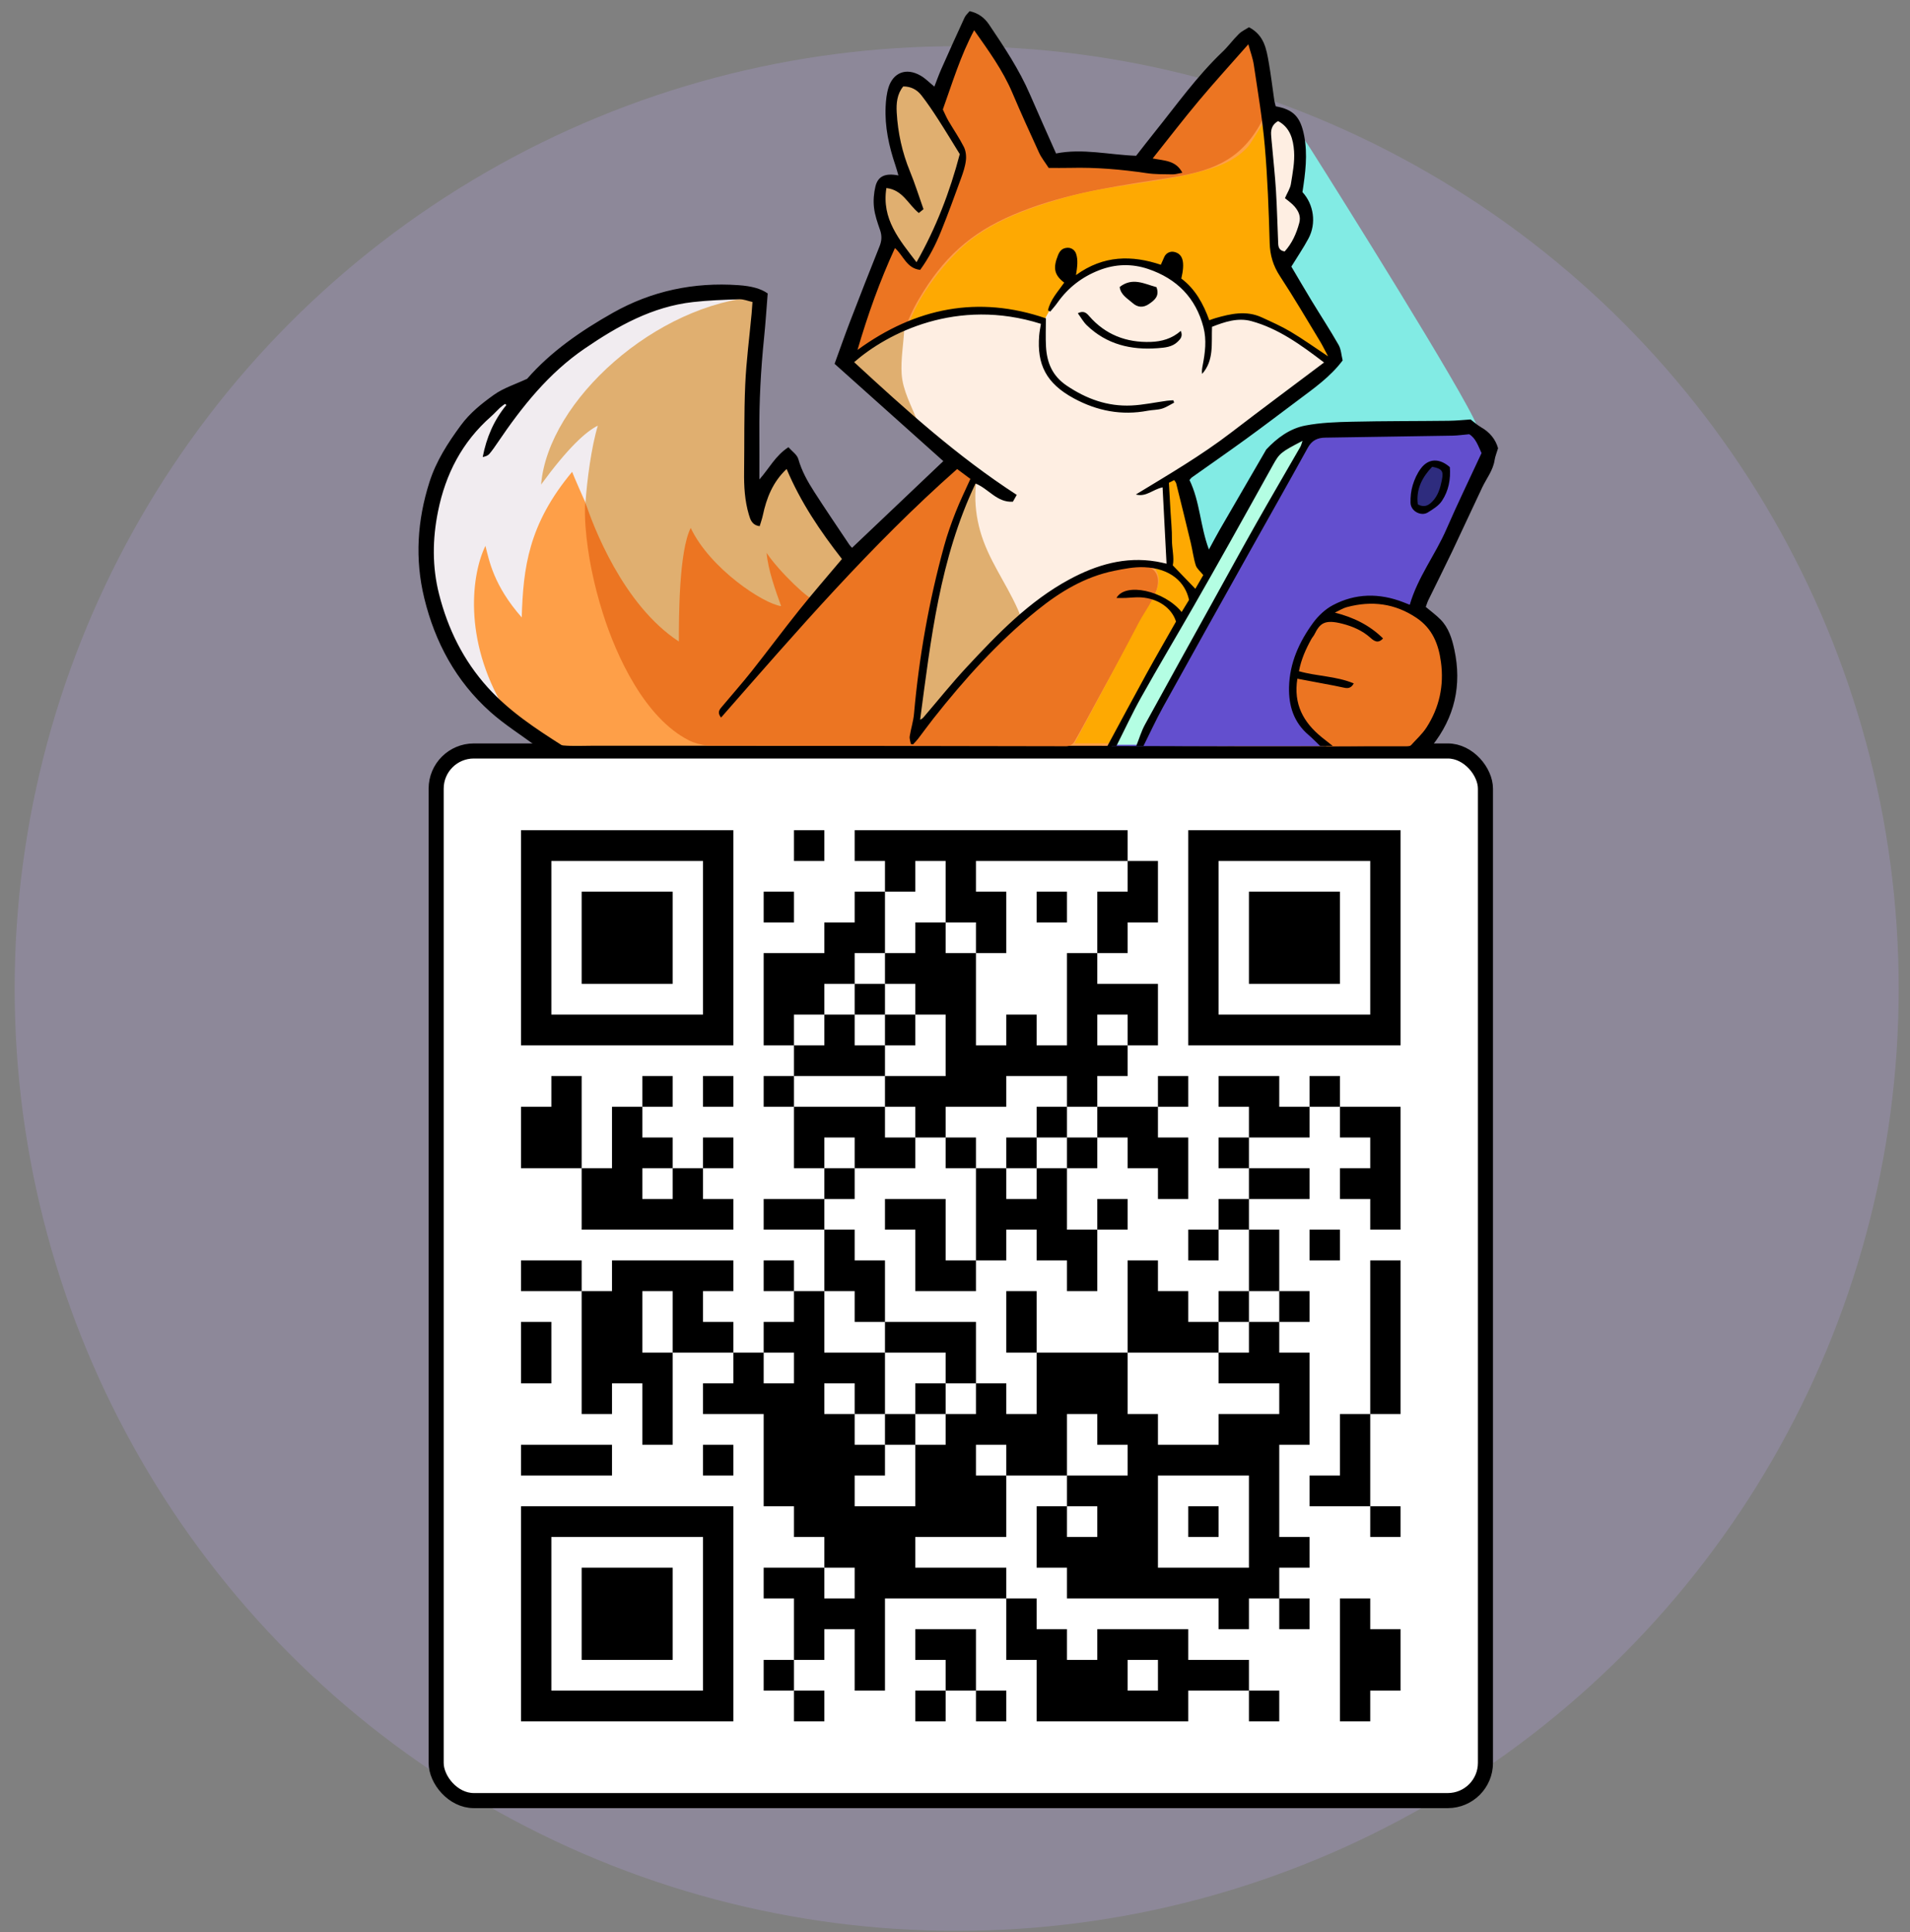 <svg width="178" height="180" viewBox="0 0 178 180" fill="none" xmlns="http://www.w3.org/2000/svg">
<rect x="0" y="0" width="178" height="180" fill="#808080" stroke="none"/>
<circle cx="89.156" cy="92.097" r="87.79" fill="#C5ADFF" fill-opacity="0.2"/>
<g clip-path="url(#clip0_1136_5985)">
<rect x="40.647" y="69.964" width="97.787" height="97.787" rx="3.509" fill="white" stroke="black" stroke-width="1.404"/>
<path d="M48.557 77.346H51.383V80.209H48.557V77.346ZM51.383 77.346H54.209V80.209H51.383V77.346ZM54.209 77.346H57.036V80.209H54.209V77.346ZM57.036 77.346H59.862V80.209H57.036V77.346ZM59.862 77.346H62.689V80.209H59.862V77.346ZM62.689 77.346H65.516V80.209H62.689V77.346ZM65.516 77.346H68.342V80.209H65.516V77.346ZM73.995 77.346H76.821V80.209H73.995V77.346ZM79.648 77.346H82.474V80.209H79.648V77.346ZM82.474 77.346H85.301V80.209H82.474V77.346ZM85.301 77.346H88.127V80.209H85.301V77.346ZM88.127 77.346H90.954V80.209H88.127V77.346ZM90.954 77.346H93.78V80.209H90.954V77.346ZM93.78 77.346H96.607V80.209H93.78V77.346ZM96.607 77.346H99.433V80.209H96.607V77.346ZM99.433 77.346H102.26V80.209H99.433V77.346ZM102.26 77.346H105.086V80.209H102.26V77.346ZM110.739 77.346H113.566V80.209H110.739V77.346ZM113.566 77.346H116.392V80.209H113.566V77.346ZM116.392 77.346H119.219V80.209H116.392V77.346ZM119.219 77.346H122.045V80.209H119.219V77.346ZM122.045 77.346H124.872V80.209H122.045V77.346ZM124.872 77.346H127.698V80.209H124.872V77.346ZM127.698 77.346H130.525V80.209H127.698V77.346ZM48.557 80.209H51.383V83.072H48.557V80.209ZM65.516 80.209H68.342V83.072H65.516V80.209ZM82.474 80.209H85.301V83.072H82.474V80.209ZM88.127 80.209H90.954V83.072H88.127V80.209ZM105.086 80.209H107.913V83.072H105.086V80.209ZM110.739 80.209H113.566V83.072H110.739V80.209ZM127.698 80.209H130.525V83.072H127.698V80.209ZM48.557 83.072H51.383V85.935H48.557V83.072ZM54.209 83.072H57.036V85.935H54.209V83.072ZM57.036 83.072H59.862V85.935H57.036V83.072ZM59.862 83.072H62.689V85.935H59.862V83.072ZM65.516 83.072H68.342V85.935H65.516V83.072ZM71.168 83.072H73.995V85.935H71.168V83.072ZM79.648 83.072H82.474V85.935H79.648V83.072ZM88.127 83.072H90.954V85.935H88.127V83.072ZM90.954 83.072H93.78V85.935H90.954V83.072ZM96.607 83.072H99.433V85.935H96.607V83.072ZM102.26 83.072H105.086V85.935H102.26V83.072ZM105.086 83.072H107.913V85.935H105.086V83.072ZM110.739 83.072H113.566V85.935H110.739V83.072ZM116.392 83.072H119.219V85.935H116.392V83.072ZM119.219 83.072H122.045V85.935H119.219V83.072ZM122.045 83.072H124.872V85.935H122.045V83.072ZM127.698 83.072H130.525V85.935H127.698V83.072ZM48.557 85.935H51.383V88.798H48.557V85.935ZM54.209 85.935H57.036V88.798H54.209V85.935ZM57.036 85.935H59.862V88.798H57.036V85.935ZM59.862 85.935H62.689V88.798H59.862V85.935ZM65.516 85.935H68.342V88.798H65.516V85.935ZM76.821 85.935H79.648V88.798H76.821V85.935ZM79.648 85.935H82.474V88.798H79.648V85.935ZM85.301 85.935H88.127V88.798H85.301V85.935ZM90.954 85.935H93.78V88.798H90.954V85.935ZM102.26 85.935H105.086V88.798H102.26V85.935ZM110.739 85.935H113.566V88.798H110.739V85.935ZM116.392 85.935H119.219V88.798H116.392V85.935ZM119.219 85.935H122.045V88.798H119.219V85.935ZM122.045 85.935H124.872V88.798H122.045V85.935ZM127.698 85.935H130.525V88.798H127.698V85.935ZM48.557 88.798H51.383V91.66H48.557V88.798ZM54.209 88.798H57.036V91.66H54.209V88.798ZM57.036 88.798H59.862V91.66H57.036V88.798ZM59.862 88.798H62.689V91.66H59.862V88.798ZM65.516 88.798H68.342V91.66H65.516V88.798ZM71.168 88.798H73.995V91.66H71.168V88.798ZM73.995 88.798H76.821V91.66H73.995V88.798ZM76.821 88.798H79.648V91.66H76.821V88.798ZM82.474 88.798H85.301V91.66H82.474V88.798ZM85.301 88.798H88.127V91.66H85.301V88.798ZM88.127 88.798H90.954V91.66H88.127V88.798ZM99.433 88.798H102.26V91.66H99.433V88.798ZM110.739 88.798H113.566V91.66H110.739V88.798ZM116.392 88.798H119.219V91.66H116.392V88.798ZM119.219 88.798H122.045V91.66H119.219V88.798ZM122.045 88.798H124.872V91.66H122.045V88.798ZM127.698 88.798H130.525V91.66H127.698V88.798ZM48.557 91.66H51.383V94.523H48.557V91.66ZM65.516 91.66H68.342V94.523H65.516V91.66ZM71.168 91.66H73.995V94.523H71.168V91.66ZM73.995 91.66H76.821V94.523H73.995V91.66ZM79.648 91.66H82.474V94.523H79.648V91.66ZM85.301 91.66H88.127V94.523H85.301V91.66ZM88.127 91.66H90.954V94.523H88.127V91.66ZM99.433 91.66H102.26V94.523H99.433V91.66ZM102.26 91.66H105.086V94.523H102.26V91.66ZM105.086 91.66H107.913V94.523H105.086V91.66ZM110.739 91.66H113.566V94.523H110.739V91.66ZM127.698 91.66H130.525V94.523H127.698V91.66ZM48.557 94.523H51.383V97.386H48.557V94.523ZM51.383 94.523H54.209V97.386H51.383V94.523ZM54.209 94.523H57.036V97.386H54.209V94.523ZM57.036 94.523H59.862V97.386H57.036V94.523ZM59.862 94.523H62.689V97.386H59.862V94.523ZM62.689 94.523H65.516V97.386H62.689V94.523ZM65.516 94.523H68.342V97.386H65.516V94.523ZM71.168 94.523H73.995V97.386H71.168V94.523ZM76.821 94.523H79.648V97.386H76.821V94.523ZM82.474 94.523H85.301V97.386H82.474V94.523ZM88.127 94.523H90.954V97.386H88.127V94.523ZM93.78 94.523H96.607V97.386H93.78V94.523ZM99.433 94.523H102.26V97.386H99.433V94.523ZM105.086 94.523H107.913V97.386H105.086V94.523ZM110.739 94.523H113.566V97.386H110.739V94.523ZM113.566 94.523H116.392V97.386H113.566V94.523ZM116.392 94.523H119.219V97.386H116.392V94.523ZM119.219 94.523H122.045V97.386H119.219V94.523ZM122.045 94.523H124.872V97.386H122.045V94.523ZM124.872 94.523H127.698V97.386H124.872V94.523ZM127.698 94.523H130.525V97.386H127.698V94.523ZM73.995 97.386H76.821V100.249H73.995V97.386ZM76.821 97.386H79.648V100.249H76.821V97.386ZM79.648 97.386H82.474V100.249H79.648V97.386ZM88.127 97.386H90.954V100.249H88.127V97.386ZM90.954 97.386H93.78V100.249H90.954V97.386ZM93.78 97.386H96.607V100.249H93.78V97.386ZM96.607 97.386H99.433V100.249H96.607V97.386ZM99.433 97.386H102.26V100.249H99.433V97.386ZM102.26 97.386H105.086V100.249H102.26V97.386ZM51.383 100.249H54.209V103.112H51.383V100.249ZM59.862 100.249H62.689V103.112H59.862V100.249ZM65.516 100.249H68.342V103.112H65.516V100.249ZM71.168 100.249H73.995V103.112H71.168V100.249ZM82.474 100.249H85.301V103.112H82.474V100.249ZM85.301 100.249H88.127V103.112H85.301V100.249ZM88.127 100.249H90.954V103.112H88.127V100.249ZM90.954 100.249H93.78V103.112H90.954V100.249ZM99.433 100.249H102.26V103.112H99.433V100.249ZM107.913 100.249H110.739V103.112H107.913V100.249ZM113.566 100.249H116.392V103.112H113.566V100.249ZM116.392 100.249H119.219V103.112H116.392V100.249ZM122.045 100.249H124.872V103.112H122.045V100.249ZM48.557 103.112H51.383V105.975H48.557V103.112ZM51.383 103.112H54.209V105.975H51.383V103.112ZM57.036 103.112H59.862V105.975H57.036V103.112ZM73.995 103.112H76.821V105.975H73.995V103.112ZM76.821 103.112H79.648V105.975H76.821V103.112ZM79.648 103.112H82.474V105.975H79.648V103.112ZM85.301 103.112H88.127V105.975H85.301V103.112ZM96.607 103.112H99.433V105.975H96.607V103.112ZM102.26 103.112H105.086V105.975H102.26V103.112ZM105.086 103.112H107.913V105.975H105.086V103.112ZM116.392 103.112H119.219V105.975H116.392V103.112ZM119.219 103.112H122.045V105.975H119.219V103.112ZM124.872 103.112H127.698V105.975H124.872V103.112ZM127.698 103.112H130.525V105.975H127.698V103.112ZM48.557 105.975H51.383V108.838H48.557V105.975ZM51.383 105.975H54.209V108.838H51.383V105.975ZM57.036 105.975H59.862V108.838H57.036V105.975ZM59.862 105.975H62.689V108.838H59.862V105.975ZM65.516 105.975H68.342V108.838H65.516V105.975ZM73.995 105.975H76.821V108.838H73.995V105.975ZM79.648 105.975H82.474V108.838H79.648V105.975ZM82.474 105.975H85.301V108.838H82.474V105.975ZM88.127 105.975H90.954V108.838H88.127V105.975ZM93.78 105.975H96.607V108.838H93.78V105.975ZM99.433 105.975H102.26V108.838H99.433V105.975ZM105.086 105.975H107.913V108.838H105.086V105.975ZM107.913 105.975H110.739V108.838H107.913V105.975ZM113.566 105.975H116.392V108.838H113.566V105.975ZM127.698 105.975H130.525V108.838H127.698V105.975ZM54.209 108.838H57.036V111.701H54.209V108.838ZM57.036 108.838H59.862V111.701H57.036V108.838ZM62.689 108.838H65.516V111.701H62.689V108.838ZM76.821 108.838H79.648V111.701H76.821V108.838ZM90.954 108.838H93.78V111.701H90.954V108.838ZM96.607 108.838H99.433V111.701H96.607V108.838ZM107.913 108.838H110.739V111.701H107.913V108.838ZM116.392 108.838H119.219V111.701H116.392V108.838ZM119.219 108.838H122.045V111.701H119.219V108.838ZM124.872 108.838H127.698V111.701H124.872V108.838ZM127.698 108.838H130.525V111.701H127.698V108.838ZM54.209 111.701H57.036V114.563H54.209V111.701ZM57.036 111.701H59.862V114.563H57.036V111.701ZM59.862 111.701H62.689V114.563H59.862V111.701ZM62.689 111.701H65.516V114.563H62.689V111.701ZM65.516 111.701H68.342V114.563H65.516V111.701ZM71.168 111.701H73.995V114.563H71.168V111.701ZM73.995 111.701H76.821V114.563H73.995V111.701ZM82.474 111.701H85.301V114.563H82.474V111.701ZM85.301 111.701H88.127V114.563H85.301V111.701ZM90.954 111.701H93.78V114.563H90.954V111.701ZM93.78 111.701H96.607V114.563H93.78V111.701ZM96.607 111.701H99.433V114.563H96.607V111.701ZM102.26 111.701H105.086V114.563H102.26V111.701ZM113.566 111.701H116.392V114.563H113.566V111.701ZM127.698 111.701H130.525V114.563H127.698V111.701ZM76.821 114.563H79.648V117.426H76.821V114.563ZM85.301 114.563H88.127V117.426H85.301V114.563ZM90.954 114.563H93.78V117.426H90.954V114.563ZM96.607 114.563H99.433V117.426H96.607V114.563ZM99.433 114.563H102.26V117.426H99.433V114.563ZM110.739 114.563H113.566V117.426H110.739V114.563ZM116.392 114.563H119.219V117.426H116.392V114.563ZM122.045 114.563H124.872V117.426H122.045V114.563ZM48.557 117.426H51.383V120.289H48.557V117.426ZM51.383 117.426H54.209V120.289H51.383V117.426ZM57.036 117.426H59.862V120.289H57.036V117.426ZM59.862 117.426H62.689V120.289H59.862V117.426ZM62.689 117.426H65.516V120.289H62.689V117.426ZM65.516 117.426H68.342V120.289H65.516V117.426ZM71.168 117.426H73.995V120.289H71.168V117.426ZM76.821 117.426H79.648V120.289H76.821V117.426ZM79.648 117.426H82.474V120.289H79.648V117.426ZM85.301 117.426H88.127V120.289H85.301V117.426ZM88.127 117.426H90.954V120.289H88.127V117.426ZM99.433 117.426H102.26V120.289H99.433V117.426ZM105.086 117.426H107.913V120.289H105.086V117.426ZM116.392 117.426H119.219V120.289H116.392V117.426ZM127.698 117.426H130.525V120.289H127.698V117.426ZM54.209 120.289H57.036V123.152H54.209V120.289ZM57.036 120.289H59.862V123.152H57.036V120.289ZM62.689 120.289H65.516V123.152H62.689V120.289ZM73.995 120.289H76.821V123.152H73.995V120.289ZM79.648 120.289H82.474V123.152H79.648V120.289ZM93.78 120.289H96.607V123.152H93.78V120.289ZM105.086 120.289H107.913V123.152H105.086V120.289ZM107.913 120.289H110.739V123.152H107.913V120.289ZM113.566 120.289H116.392V123.152H113.566V120.289ZM119.219 120.289H122.045V123.152H119.219V120.289ZM127.698 120.289H130.525V123.152H127.698V120.289ZM48.557 123.152H51.383V126.015H48.557V123.152ZM54.209 123.152H57.036V126.015H54.209V123.152ZM57.036 123.152H59.862V126.015H57.036V123.152ZM62.689 123.152H65.516V126.015H62.689V123.152ZM65.516 123.152H68.342V126.015H65.516V123.152ZM71.168 123.152H73.995V126.015H71.168V123.152ZM73.995 123.152H76.821V126.015H73.995V123.152ZM82.474 123.152H85.301V126.015H82.474V123.152ZM85.301 123.152H88.127V126.015H85.301V123.152ZM88.127 123.152H90.954V126.015H88.127V123.152ZM93.78 123.152H96.607V126.015H93.78V123.152ZM105.086 123.152H107.913V126.015H105.086V123.152ZM107.913 123.152H110.739V126.015H107.913V123.152ZM110.739 123.152H113.566V126.015H110.739V123.152ZM116.392 123.152H119.219V126.015H116.392V123.152ZM127.698 123.152H130.525V126.015H127.698V123.152ZM48.557 126.015H51.383V128.878H48.557V126.015ZM54.209 126.015H57.036V128.878H54.209V126.015ZM57.036 126.015H59.862V128.878H57.036V126.015ZM59.862 126.015H62.689V128.878H59.862V126.015ZM68.342 126.015H71.168V128.878H68.342V126.015ZM73.995 126.015H76.821V128.878H73.995V126.015ZM76.821 126.015H79.648V128.878H76.821V126.015ZM79.648 126.015H82.474V128.878H79.648V126.015ZM88.127 126.015H90.954V128.878H88.127V126.015ZM96.607 126.015H99.433V128.878H96.607V126.015ZM99.433 126.015H102.26V128.878H99.433V126.015ZM102.26 126.015H105.086V128.878H102.26V126.015ZM113.566 126.015H116.392V128.878H113.566V126.015ZM116.392 126.015H119.219V128.878H116.392V126.015ZM119.219 126.015H122.045V128.878H119.219V126.015ZM127.698 126.015H130.525V128.878H127.698V126.015ZM54.209 128.878H57.036V131.741H54.209V128.878ZM59.862 128.878H62.689V131.741H59.862V128.878ZM65.516 128.878H68.342V131.741H65.516V128.878ZM68.342 128.878H71.168V131.741H68.342V128.878ZM71.168 128.878H73.995V131.741H71.168V128.878ZM73.995 128.878H76.821V131.741H73.995V128.878ZM79.648 128.878H82.474V131.741H79.648V128.878ZM85.301 128.878H88.127V131.741H85.301V128.878ZM90.954 128.878H93.78V131.741H90.954V128.878ZM96.607 128.878H99.433V131.741H96.607V128.878ZM99.433 128.878H102.26V131.741H99.433V128.878ZM102.26 128.878H105.086V131.741H102.26V128.878ZM119.219 128.878H122.045V131.741H119.219V128.878ZM127.698 128.878H130.525V131.741H127.698V128.878ZM59.862 131.741H62.689V134.603H59.862V131.741ZM71.168 131.741H73.995V134.603H71.168V131.741ZM73.995 131.741H76.821V134.603H73.995V131.741ZM76.821 131.741H79.648V134.603H76.821V131.741ZM82.474 131.741H85.301V134.603H82.474V131.741ZM88.127 131.741H90.954V134.603H88.127V131.741ZM90.954 131.741H93.78V134.603H90.954V131.741ZM93.78 131.741H96.607V134.603H93.78V131.741ZM96.607 131.741H99.433V134.603H96.607V131.741ZM102.26 131.741H105.086V134.603H102.26V131.741ZM105.086 131.741H107.913V134.603H105.086V131.741ZM113.566 131.741H116.392V134.603H113.566V131.741ZM116.392 131.741H119.219V134.603H116.392V131.741ZM119.219 131.741H122.045V134.603H119.219V131.741ZM124.872 131.741H127.698V134.603H124.872V131.741ZM48.557 134.603H51.383V137.466H48.557V134.603ZM51.383 134.603H54.209V137.466H51.383V134.603ZM54.209 134.603H57.036V137.466H54.209V134.603ZM65.516 134.603H68.342V137.466H65.516V134.603ZM71.168 134.603H73.995V137.466H71.168V134.603ZM73.995 134.603H76.821V137.466H73.995V134.603ZM76.821 134.603H79.648V137.466H76.821V134.603ZM79.648 134.603H82.474V137.466H79.648V134.603ZM85.301 134.603H88.127V137.466H85.301V134.603ZM88.127 134.603H90.954V137.466H88.127V134.603ZM93.78 134.603H96.607V137.466H93.78V134.603ZM96.607 134.603H99.433V137.466H96.607V134.603ZM105.086 134.603H107.913V137.466H105.086V134.603ZM107.913 134.603H110.739V137.466H107.913V134.603ZM110.739 134.603H113.566V137.466H110.739V134.603ZM113.566 134.603H116.392V137.466H113.566V134.603ZM116.392 134.603H119.219V137.466H116.392V134.603ZM124.872 134.603H127.698V137.466H124.872V134.603ZM71.168 137.466H73.995V140.329H71.168V137.466ZM73.995 137.466H76.821V140.329H73.995V137.466ZM76.821 137.466H79.648V140.329H76.821V137.466ZM85.301 137.466H88.127V140.329H85.301V137.466ZM88.127 137.466H90.954V140.329H88.127V137.466ZM90.954 137.466H93.78V140.329H90.954V137.466ZM99.433 137.466H102.26V140.329H99.433V137.466ZM102.26 137.466H105.086V140.329H102.26V137.466ZM105.086 137.466H107.913V140.329H105.086V137.466ZM116.392 137.466H119.219V140.329H116.392V137.466ZM122.045 137.466H124.872V140.329H122.045V137.466ZM124.872 137.466H127.698V140.329H124.872V137.466ZM48.557 140.329H51.383V143.192H48.557V140.329ZM51.383 140.329H54.209V143.192H51.383V140.329ZM54.209 140.329H57.036V143.192H54.209V140.329ZM57.036 140.329H59.862V143.192H57.036V140.329ZM59.862 140.329H62.689V143.192H59.862V140.329ZM62.689 140.329H65.516V143.192H62.689V140.329ZM65.516 140.329H68.342V143.192H65.516V140.329ZM73.995 140.329H76.821V143.192H73.995V140.329ZM76.821 140.329H79.648V143.192H76.821V140.329ZM79.648 140.329H82.474V143.192H79.648V140.329ZM82.474 140.329H85.301V143.192H82.474V140.329ZM85.301 140.329H88.127V143.192H85.301V140.329ZM88.127 140.329H90.954V143.192H88.127V140.329ZM90.954 140.329H93.78V143.192H90.954V140.329ZM96.607 140.329H99.433V143.192H96.607V140.329ZM102.26 140.329H105.086V143.192H102.26V140.329ZM105.086 140.329H107.913V143.192H105.086V140.329ZM110.739 140.329H113.566V143.192H110.739V140.329ZM116.392 140.329H119.219V143.192H116.392V140.329ZM127.698 140.329H130.525V143.192H127.698V140.329ZM48.557 143.192H51.383V146.055H48.557V143.192ZM65.516 143.192H68.342V146.055H65.516V143.192ZM76.821 143.192H79.648V146.055H76.821V143.192ZM79.648 143.192H82.474V146.055H79.648V143.192ZM82.474 143.192H85.301V146.055H82.474V143.192ZM96.607 143.192H99.433V146.055H96.607V143.192ZM99.433 143.192H102.26V146.055H99.433V143.192ZM102.26 143.192H105.086V146.055H102.26V143.192ZM105.086 143.192H107.913V146.055H105.086V143.192ZM116.392 143.192H119.219V146.055H116.392V143.192ZM119.219 143.192H122.045V146.055H119.219V143.192ZM48.557 146.055H51.383V148.918H48.557V146.055ZM54.209 146.055H57.036V148.918H54.209V146.055ZM57.036 146.055H59.862V148.918H57.036V146.055ZM59.862 146.055H62.689V148.918H59.862V146.055ZM65.516 146.055H68.342V148.918H65.516V146.055ZM71.168 146.055H73.995V148.918H71.168V146.055ZM73.995 146.055H76.821V148.918H73.995V146.055ZM79.648 146.055H82.474V148.918H79.648V146.055ZM82.474 146.055H85.301V148.918H82.474V146.055ZM85.301 146.055H88.127V148.918H85.301V146.055ZM88.127 146.055H90.954V148.918H88.127V146.055ZM90.954 146.055H93.78V148.918H90.954V146.055ZM99.433 146.055H102.26V148.918H99.433V146.055ZM102.26 146.055H105.086V148.918H102.26V146.055ZM105.086 146.055H107.913V148.918H105.086V146.055ZM107.913 146.055H110.739V148.918H107.913V146.055ZM110.739 146.055H113.566V148.918H110.739V146.055ZM113.566 146.055H116.392V148.918H113.566V146.055ZM116.392 146.055H119.219V148.918H116.392V146.055ZM48.557 148.918H51.383V151.781H48.557V148.918ZM54.209 148.918H57.036V151.781H54.209V148.918ZM57.036 148.918H59.862V151.781H57.036V148.918ZM59.862 148.918H62.689V151.781H59.862V148.918ZM65.516 148.918H68.342V151.781H65.516V148.918ZM73.995 148.918H76.821V151.781H73.995V148.918ZM76.821 148.918H79.648V151.781H76.821V148.918ZM79.648 148.918H82.474V151.781H79.648V148.918ZM93.78 148.918H96.607V151.781H93.78V148.918ZM113.566 148.918H116.392V151.781H113.566V148.918ZM119.219 148.918H122.045V151.781H119.219V148.918ZM124.872 148.918H127.698V151.781H124.872V148.918ZM48.557 151.781H51.383V154.643H48.557V151.781ZM54.209 151.781H57.036V154.643H54.209V151.781ZM57.036 151.781H59.862V154.643H57.036V151.781ZM59.862 151.781H62.689V154.643H59.862V151.781ZM65.516 151.781H68.342V154.643H65.516V151.781ZM73.995 151.781H76.821V154.643H73.995V151.781ZM79.648 151.781H82.474V154.643H79.648V151.781ZM85.301 151.781H88.127V154.643H85.301V151.781ZM88.127 151.781H90.954V154.643H88.127V151.781ZM93.78 151.781H96.607V154.643H93.78V151.781ZM96.607 151.781H99.433V154.643H96.607V151.781ZM102.26 151.781H105.086V154.643H102.26V151.781ZM105.086 151.781H107.913V154.643H105.086V151.781ZM107.913 151.781H110.739V154.643H107.913V151.781ZM124.872 151.781H127.698V154.643H124.872V151.781ZM127.698 151.781H130.525V154.643H127.698V151.781ZM48.557 154.643H51.383V157.506H48.557V154.643ZM65.516 154.643H68.342V157.506H65.516V154.643ZM71.168 154.643H73.995V157.506H71.168V154.643ZM79.648 154.643H82.474V157.506H79.648V154.643ZM88.127 154.643H90.954V157.506H88.127V154.643ZM96.607 154.643H99.433V157.506H96.607V154.643ZM99.433 154.643H102.26V157.506H99.433V154.643ZM102.26 154.643H105.086V157.506H102.26V154.643ZM107.913 154.643H110.739V157.506H107.913V154.643ZM110.739 154.643H113.566V157.506H110.739V154.643ZM113.566 154.643H116.392V157.506H113.566V154.643ZM124.872 154.643H127.698V157.506H124.872V154.643ZM127.698 154.643H130.525V157.506H127.698V154.643ZM48.557 157.506H51.383V160.369H48.557V157.506ZM51.383 157.506H54.209V160.369H51.383V157.506ZM54.209 157.506H57.036V160.369H54.209V157.506ZM57.036 157.506H59.862V160.369H57.036V157.506ZM59.862 157.506H62.689V160.369H59.862V157.506ZM62.689 157.506H65.516V160.369H62.689V157.506ZM65.516 157.506H68.342V160.369H65.516V157.506ZM73.995 157.506H76.821V160.369H73.995V157.506ZM85.301 157.506H88.127V160.369H85.301V157.506ZM90.954 157.506H93.78V160.369H90.954V157.506ZM96.607 157.506H99.433V160.369H96.607V157.506ZM99.433 157.506H102.26V160.369H99.433V157.506ZM102.26 157.506H105.086V160.369H102.26V157.506ZM105.086 157.506H107.913V160.369H105.086V157.506ZM107.913 157.506H110.739V160.369H107.913V157.506ZM116.392 157.506H119.219V160.369H116.392V157.506ZM124.872 157.506H127.698V160.369H124.872V157.506Z" fill="black"/>
</g>
<g clip-path="url(#clip1_1136_5985)">
<path d="M117.16 11.379C119.325 9.136 121.61 13.044 122.556 14.533C124.325 17.319 136.525 36.754 137.652 39.678C138.582 42.09 125.982 63.34 117.417 63.203C116.436 63.188 101.566 53.068 101.669 52.069C101.761 51.169 115.404 13.199 117.16 11.379Z" fill="#82EBE4"/>
<path d="M90.645 1.487C90.702 1.487 90.757 1.487 90.814 1.487C93.156 4.958 94.999 8.676 96.915 12.395C97.319 13.179 97.688 14.422 98.48 14.82C99.228 15.195 100.608 15.026 101.441 15.089C103.307 15.232 105.79 16.108 107.117 14.649C109.638 11.88 111.422 8.472 113.981 5.697C114.738 4.877 115.95 2.809 117.087 3.994C117.964 4.908 117.826 7.953 117.996 9.181C118.058 9.63 117.978 10.774 118.417 11.059C118.732 11.264 119.631 10.57 120.187 10.864C121.391 11.5 120.865 13.885 120.839 14.882C120.817 15.717 120.563 16.916 120.786 17.721C120.974 18.399 121.548 18.774 121.775 19.442C122.2 20.679 121.333 21.997 120.614 22.962C119.625 24.287 119.428 24.43 120.366 26.003C121.328 27.615 122.323 29.208 123.237 30.847C124.019 32.249 124.805 33.056 123.607 34.266C122.392 35.495 120.851 36.522 119.491 37.589C117.935 38.808 116.375 40.023 114.81 41.231C113.678 42.107 111.227 43.278 110.529 44.524C109.886 45.672 110.977 47.635 111.278 48.9C111.64 50.422 111.73 51.98 112.108 53.492C114.41 50.101 115.87 45.955 118.376 42.735C120.879 39.517 125.891 39.762 129.571 39.78C132.324 39.792 139.804 38.588 138.299 43.27C136.895 47.631 134.322 51.467 132.545 55.648C131.809 57.383 133.313 57.049 134.207 58.466C135.13 59.93 135.464 61.689 135.272 63.397C135.083 65.085 134.34 66.925 133.27 68.257C132.074 69.747 130.995 69.46 129.192 69.477C120.339 69.57 111.48 69.484 102.626 69.484C93.741 69.484 84.855 69.484 75.97 69.481C71.45 69.481 66.929 69.479 62.409 69.477C60.07 69.477 57.733 69.475 55.394 69.475C53.322 69.475 51.595 69.7 49.793 68.599C44.181 65.168 39.611 58.296 39.643 51.607C39.661 47.964 40.628 44.053 42.745 41.052C43.758 39.617 45.036 38.118 46.539 37.171C47.869 36.334 49.199 36.288 50.371 35.197C52.976 32.772 55.449 30.561 58.738 29.062C60.484 28.267 62.023 27.711 63.929 27.464C65.423 27.27 66.846 27.623 68.274 27.511C68.984 27.454 68.715 26.862 69.678 27.186C70.373 27.421 70.491 27.736 70.652 28.4C71.025 29.952 70.393 32.102 70.331 33.704C70.164 37.991 70.046 42.332 70.287 46.616C70.356 46.629 70.425 46.643 70.494 46.655C70.75 45.529 71.507 44.751 72.302 43.972C73.366 42.929 73.566 42.365 74.257 43.828C75.397 46.24 76.756 48.396 78.31 50.57C79.317 51.978 79.476 52.504 80.838 51.198C82.07 50.017 83.212 48.724 84.395 47.496C85.476 46.376 86.556 45.258 87.639 44.141C88.904 42.834 88.946 42.868 87.614 41.755C85.291 39.81 83.013 37.818 80.733 35.822C79.838 35.039 78.906 34.559 78.911 33.325C78.918 32.034 79.754 30.477 80.195 29.273C81.081 26.843 82.928 23.809 82.475 21.21C82.301 20.212 81.439 18.468 82.273 17.573C83.115 16.67 83.89 17.349 84.654 17.981C84.723 17.933 84.792 17.886 84.861 17.838C83.91 15.173 82.714 12.505 83.115 9.608C83.62 5.95 85.839 7.999 87.585 9.612C88.378 7.084 88.917 3.59 90.641 1.495L90.645 1.487Z" fill="#FE9F48"/>
<path d="M81.441 26.366C82.283 23.97 82.921 22.508 82.349 20.036C82.138 19.119 81.558 17.665 82.699 17.106C83.678 16.626 84.108 17.648 84.952 17.805C84.1 15.103 82.858 12.498 83.216 9.588C83.676 5.84 85.89 7.817 87.694 9.5C88.573 6.714 89.316 3.932 90.754 1.378C90.811 1.378 90.866 1.378 90.923 1.378C93.386 4.981 95.637 8.892 97.446 12.868C98.465 15.11 99.036 14.792 101.543 14.986C103.583 15.143 105.975 16.021 107.368 14.311C108.74 12.629 109.854 10.718 111.167 8.985C111.858 8.072 112.582 7.194 113.345 6.34C113.941 5.671 114.908 4.158 115.715 3.781C117.941 2.739 117.689 6.335 117.912 7.85C118.209 9.87 117.999 10.901 116.799 12.593C114.513 15.816 111.209 16.224 107.541 16.791C103.056 17.484 98.661 18.209 94.46 19.991C90.382 21.72 87.864 24.065 85.637 27.857C83.229 31.957 83.594 34.968 85.083 39.329C83.879 38.412 82.767 37.374 81.627 36.38L78.603 33.513L81.445 26.366H81.441Z" fill="#EC7522"/>
<path d="M55.435 39.672C55.003 42.857 54.319 45.782 54.563 49.033C54.769 51.76 55.347 54.477 56.166 57.086C57.453 61.185 60.104 66.885 64.193 68.97C64.698 69.227 65.286 69.38 65.923 69.464L99.37 69.524C99.685 69.524 99.976 69.358 100.134 69.086C100.849 67.854 101.92 65.838 102.484 64.81C103.773 62.459 105.068 60.113 106.354 57.763C107.211 56.197 109.273 53.467 106.599 52.597C104.699 51.978 89.555 43.238 89.555 43.238C87.49 43.38 79.248 52.289 77.908 53.719L55.435 39.672Z" fill="#EC7522"/>
<path d="M121.699 59.492C126.258 52.482 133.578 57.228 134.189 58.088C135.329 59.694 135.681 61.986 135.276 63.874C135.014 65.096 133.164 68.151 132.183 68.996C131.867 69.269 131.542 69.527 131.125 69.527H123.633C123.633 69.527 117.97 67.053 121.699 59.493V59.492Z" fill="#EC7522"/>
<path d="M100.137 69.251C102.148 65.482 104.183 61.724 106.163 57.937C106.726 56.858 108.266 54.917 107.947 53.662C107.427 51.613 105.049 52.363 103.72 52.892C102.08 53.545 100.47 54.103 98.909 54.928C98.232 55.285 97.606 55.691 96.957 56.081C96.026 56.642 96.272 56.726 95.527 56.149C94.499 55.352 93.674 53.156 93.13 51.981C92.312 50.215 91.746 48.336 91.461 46.412C91.316 45.433 91.529 43.773 90.867 42.98C90.736 42.821 89.783 42.404 89.522 42.211C88.886 41.744 88.265 41.204 87.632 40.718C85.01 38.706 83.752 36.122 84.069 32.741C84.391 29.313 86.854 25.821 89.24 23.43C91.854 20.808 95.574 19.486 99.062 18.458C103.213 17.233 107.533 17.118 111.697 16.034C113.466 15.573 115.081 15.022 116.334 13.635C116.616 13.323 118.29 10.376 118.503 10.507C119.615 11.187 119.629 24.507 119.629 24.507C120.071 25.336 124.566 32.124 124.385 33.095C124.198 34.093 123.451 34.518 122.621 35.238C120.474 37.097 118.171 38.793 115.925 40.53C114.772 41.423 113.618 42.318 112.441 43.18C111.087 44.17 110.524 44.228 110.905 45.881C111.179 47.067 111.583 48.222 111.84 49.416C112.108 50.666 112.072 51.944 112.704 53.051L112.69 53.035C110.388 58.707 106.295 63.579 103.994 69.253H100.138L100.137 69.251Z" fill="#FEA902"/>
<path d="M46.854 37.029C47.98 36.404 51.965 33.541 52.914 32.683C54.949 30.845 57.236 29.428 59.828 28.524C62.298 27.662 72.797 25.404 70.701 28.98C71.005 34.756 59.068 55.635 57.917 53.669C56.35 50.99 53.664 44.86 53.319 43.959C49.243 48.846 48.76 52.894 48.622 57.523C45.997 54.543 45.583 52.207 45.239 50.855C43.99 53.387 43.096 59.492 46.995 66.016C45.135 65.096 43.494 62.254 42.433 60.535C37.848 54.268 39.091 42.31 46.855 37.028L46.854 37.029Z" fill="#F1ECF0"/>
<path d="M124.094 34.011C119.975 37.399 115.83 41.098 111.21 43.808C110.525 44.21 109.25 44.06 108.852 44.784C108.443 45.528 109.414 52.086 108.99 52.757C107.471 52.757 106.124 52.508 105.323 52.482C104.426 52.453 103.199 53.007 102.307 53.231C100.033 53.803 98.32 55.088 96.505 56.514C94.485 58.102 92.594 59.835 90.867 61.736C89.152 63.627 87.778 65.994 85.832 67.658C85.21 65.827 85.992 62.891 86.271 61.002C86.607 58.731 87.023 56.476 87.582 54.248C88.1 52.183 88.663 50.106 89.301 48.076C89.619 47.065 90.026 46.129 90.447 45.158C91.007 43.873 91.337 44.595 90.203 43.683C86.839 40.98 82.908 38.122 79.828 35.055C78.901 34.133 78.907 34.122 79.925 33.281C80.686 32.651 81.613 32.132 82.468 31.641C84.136 30.686 85.883 29.992 87.719 29.431C89.551 28.872 91.102 28.686 92.966 28.838C94.209 28.94 97.248 29.938 97.248 29.938C98.353 27.876 98.464 27.864 98.768 27.464C99.323 26.734 100.086 26.066 100.84 25.54C102.505 24.377 104.691 23.982 106.704 24.525C108.095 24.901 110.474 26.264 111.339 27.464C112.339 28.852 112.168 30.351 113.273 29.938C114.197 29.754 115.214 29.479 116.189 29.527C117.079 29.573 118.128 30.104 118.937 30.448C120.814 31.247 122.559 32.337 124.094 33.675V34.009V34.011Z" fill="#FEEEE2"/>
<path d="M118.528 20.442C118.466 18.787 118.416 17.132 118.352 15.477C118.315 14.501 117.732 12.072 118.489 11.283C120.811 8.867 121.234 13.8 121.285 14.818C121.342 15.944 120.879 17.515 121.285 18.392C121.824 19.555 122.197 20.242 121.55 21.65C121.338 22.114 120.006 24.318 119.468 24.307C118.637 24.292 118.539 20.995 118.46 20.455C118.482 20.45 118.504 20.446 118.526 20.44L118.528 20.442Z" fill="#FEEEE2"/>
<path d="M70.893 46.527C71.126 45.401 71.886 44.614 72.677 43.833C73.696 42.827 73.93 42.474 74.663 43.766C75.293 44.873 75.821 46.035 76.426 47.155C77.112 48.425 78.168 49.425 78.876 50.666C79.654 52.028 79.168 52.249 78.078 53.325C77.726 53.673 76.008 55.303 75.836 55.78C75.687 56.193 72.52 53.169 71.446 51.507C71.553 53.031 72.305 55.105 72.797 56.468C71.15 56.255 66.169 52.975 64.37 49.183C63.265 51.382 63.265 57.567 63.265 59.766C58.015 56.33 55.253 48.908 54.562 46.846C54.7 44.784 55.114 41.623 55.715 39.656C54.585 40.206 52.904 41.76 50.426 45.144C51.089 37.271 61.193 28.29 70.745 27.637C71.765 27.567 70.894 31.475 70.841 32.367C70.563 37.044 70.561 41.744 70.561 46.434C70.672 46.465 70.781 46.497 70.892 46.528L70.893 46.527Z" fill="#E0AF70"/>
<path d="M85.347 68.339C85.698 63.707 86.193 59.064 87.415 54.568C87.994 52.438 88.493 50.251 89.199 48.159C89.529 47.18 91.489 44.454 90.135 43.713C91.276 43.977 90.953 44.692 90.907 45.653C90.845 46.956 90.993 48.218 91.348 49.474C92.098 52.13 93.723 54.242 94.831 56.721C95.378 57.945 95.208 57.776 94.119 58.723C93.069 59.637 92.088 60.626 91.148 61.65C89.159 63.814 87.321 66.117 85.477 68.403C85.434 68.382 85.39 68.361 85.347 68.339Z" fill="#E0AF70"/>
<path d="M85.241 17.727C84.609 15.774 83.738 13.848 83.522 11.79C83.419 10.805 83.12 7.789 84.449 7.329C85.836 6.849 87.487 10.178 88.016 11.077C88.946 12.655 90.076 13.944 89.569 15.818C89.035 17.786 88.082 19.723 87.35 21.628C86.954 22.661 86.215 24.718 85.506 24.854C85.184 24.916 82.703 20.639 82.489 19.464C82.32 18.535 81.946 17.537 82.329 17.156C82.798 16.689 84.135 17.009 85.057 17.808L85.241 17.727Z" fill="#E0AF70"/>
<path d="M85.504 39.241C84.469 38.441 83.441 37.646 82.456 36.782C81.777 36.187 79.908 35.047 79.589 34.246C79.212 33.299 80.208 33.048 81.031 32.532C82.011 31.915 83.129 30.929 84.272 30.673C84.203 32.047 83.937 33.475 84.029 34.848C84.134 36.416 84.953 37.809 85.493 39.25L85.503 39.241H85.504Z" fill="#E0AF70"/>
<path d="M123.357 69.506C118.977 69.506 115.149 69.519 110.768 69.514C109.622 69.514 104.751 69.504 103.603 69.506C103.092 69.506 115.907 46.759 118.309 43.239C120.504 40.023 124.694 39.975 128.234 39.892C130.259 39.846 137.862 38.717 138.502 41.278C138.924 42.968 137.636 45.188 137.006 46.604C136.517 47.705 132.139 55.936 132.262 56.529C132.399 57.193 130.64 56.272 128.883 56.036C126.754 55.75 123.95 56.58 122.528 58.098C121.328 59.379 120.257 63.016 120.455 64.702C120.87 68.269 123.381 69.454 123.357 69.506Z" fill="#634FCE"/>
<path d="M103.688 69.388C106.122 63.975 109.182 58.851 112.148 53.712C113.648 51.113 115.158 48.517 116.671 45.926C117.579 44.372 119.341 40.02 121.836 40.569C121.332 42.848 119.413 45.304 118.298 47.366C116.98 49.801 115.661 52.237 114.341 54.671C111.679 59.577 109.018 64.483 106.359 69.389H103.69L103.688 69.388Z" fill="#B4FEE3"/>
<path d="M134.961 44.751C134.591 45.474 134.194 47.115 133.181 47.339C131.733 47.66 131.722 46.529 131.897 45.675C132.248 43.968 134.337 41.861 134.74 44.66C134.813 44.691 134.888 44.72 134.961 44.75V44.751Z" fill="#2E2C7E"/>
<path d="M137.985 39.776C137.687 39.611 137.431 39.367 137.051 39.08C136.467 39.117 135.744 39.194 135.021 39.202C132.023 39.238 129.024 39.22 126.026 39.289C124.558 39.322 123.066 39.37 121.632 39.649C120.196 39.928 119.011 40.804 118.007 41.877C117.989 41.896 117.979 41.925 117.965 41.95C116.534 44.416 115.1 46.879 113.673 49.348C113.345 49.915 113.043 50.498 112.664 51.194C111.844 49.012 111.836 46.737 110.854 44.724C110.933 44.636 110.992 44.537 111.079 44.475C112.756 43.285 114.447 42.114 116.112 40.905C117.751 39.714 119.366 38.489 120.988 37.273C122.465 36.165 123.986 35.102 125.127 33.578C125.004 33.082 124.984 32.545 124.748 32.132C123.953 30.739 123.071 29.394 122.237 28.022C121.578 26.939 120.941 25.842 120.346 24.837C120.919 23.904 121.483 23.079 121.949 22.204C122.693 20.81 122.434 19.038 121.38 17.897C121.647 16.154 121.886 14.403 121.534 12.618C121.198 10.918 120.565 10.204 118.892 9.906C118.85 9.733 118.787 9.55 118.758 9.362C118.584 8.188 118.45 7.007 118.243 5.84C118.019 4.587 117.833 3.289 116.396 2.538C116.112 2.723 115.732 2.893 115.453 3.165C114.919 3.688 114.48 4.305 113.939 4.819C111.557 7.085 109.663 9.756 107.617 12.3C107.026 13.036 106.451 13.783 105.881 14.512C103.372 14.427 100.912 13.804 98.417 14.297C97.605 12.461 96.783 10.641 95.99 8.808C94.984 6.478 93.585 4.38 92.174 2.287C91.758 1.668 91.203 1.231 90.363 1.039C90.215 1.222 90 1.402 89.893 1.633C89.15 3.241 88.422 4.856 87.705 6.475C87.473 6.999 87.284 7.543 87.078 8.068C86.618 7.697 86.245 7.305 85.795 7.047C84.415 6.252 83.232 6.801 82.808 8.136C82.627 8.707 82.562 9.331 82.535 9.935C82.448 11.814 82.843 13.621 83.442 15.392C83.542 15.686 83.62 15.987 83.727 16.344C82.492 16.108 81.819 16.413 81.585 17.371C81.431 18.003 81.378 18.695 81.451 19.339C81.532 20.046 81.776 20.741 82.012 21.42C82.196 21.949 82.181 22.417 81.972 22.938C81.033 25.276 80.117 27.623 79.212 29.974C78.72 31.252 78.27 32.544 77.777 33.894C81.2 36.956 84.551 39.953 87.912 42.96C85.132 45.601 82.279 48.309 79.404 51.038C79.326 50.948 79.226 50.854 79.151 50.744C78.056 49.106 76.945 47.477 75.88 45.819C75.268 44.867 74.716 43.885 74.399 42.771C74.281 42.353 73.801 42.037 73.478 41.664C72.255 42.454 71.685 43.641 70.769 44.669C70.769 43.179 70.779 41.8 70.768 40.423C70.741 37.426 70.903 34.44 71.207 31.458C71.349 30.062 71.438 28.658 71.545 27.339C70.913 26.888 70.038 26.653 68.817 26.568C64.662 26.275 60.736 27.101 57.118 29.142C54.134 30.826 51.324 32.767 49.127 35.288C48.028 35.802 46.928 36.143 46.04 36.776C44.902 37.587 43.794 38.47 42.939 39.635C41.731 41.279 40.644 42.959 40.02 44.923C38.884 48.49 38.654 52.087 39.54 55.73C40.545 59.853 42.498 63.465 45.686 66.317C46.999 67.491 48.513 68.442 49.936 69.494H52.457C49.947 67.898 47.471 66.279 45.449 64.04C43.175 61.522 41.741 58.591 40.919 55.361C40.271 52.816 40.296 50.234 40.821 47.639C41.526 44.156 43.067 41.175 45.758 38.806C46.05 38.551 46.307 38.257 46.591 37.993C46.738 37.857 46.907 37.747 47.066 37.626C47.109 37.661 47.151 37.696 47.194 37.732C46.026 39.147 45.334 40.768 44.986 42.578C45.246 42.53 45.471 42.446 45.605 42.288C45.892 41.95 46.144 41.579 46.394 41.211C48.647 37.888 51.114 34.779 54.494 32.47C57.58 30.363 60.784 28.572 64.575 28.142C66.011 27.978 67.465 27.931 68.912 27.883C69.306 27.869 69.705 28.043 70.127 28.135C70.095 28.558 70.076 28.887 70.045 29.214C69.841 31.423 69.549 33.627 69.451 35.842C69.332 38.541 69.382 41.246 69.346 43.95C69.328 45.301 69.403 46.644 69.79 47.946C69.928 48.409 70.073 48.922 70.797 49.02C70.896 48.685 71.016 48.357 71.089 48.019C71.433 46.406 72.01 44.915 73.308 43.691C74.616 46.797 76.451 49.502 78.465 52.08C77.173 53.617 75.804 55.188 74.503 56.81C72.989 58.699 71.548 60.645 70.045 62.542C69.164 63.654 68.219 64.715 67.308 65.806C67.086 66.073 66.793 66.346 67.197 66.853C74.235 58.83 81.174 50.779 89.199 43.697C89.632 44.02 90.052 44.332 90.435 44.618C89.954 45.69 89.462 46.685 89.059 47.715C88.653 48.747 88.278 49.798 87.986 50.868C86.575 55.993 85.648 61.207 85.18 66.502C85.118 67.207 84.887 67.895 84.778 68.598C84.742 68.826 84.846 69.075 84.886 69.315C84.953 69.328 85.021 69.34 85.089 69.352C85.248 69.176 85.42 69.011 85.564 68.823C86.037 68.207 86.487 67.574 86.969 66.965C89.876 63.282 93 59.804 96.668 56.846C98.793 55.132 101.101 53.738 103.824 53.182C104.744 52.996 105.696 52.807 106.623 52.844C109.104 52.942 110.459 54.257 110.811 55.89C110.612 56.215 110.379 56.598 110.122 57.017C108.501 55.026 104.865 54.229 104.048 55.709C104.362 55.709 104.626 55.716 104.89 55.708C105.364 55.692 105.839 55.625 106.31 55.653C107.924 55.75 109.198 56.638 109.597 57.908C108.682 59.522 107.748 61.133 106.85 62.764C105.62 65.001 104.418 67.252 103.203 69.498H104.043C104.816 67.971 105.535 66.415 106.371 64.924C107.947 62.113 109.597 59.343 111.202 56.549C112.346 54.56 113.473 52.561 114.596 50.561C115.939 48.17 117.268 45.771 118.602 43.375C119.247 42.215 119.333 42.142 121.386 41.072C121.3 41.316 121.267 41.484 121.186 41.626C119.803 44.032 118.399 46.425 117.033 48.84C115.679 51.232 114.363 53.646 113.031 56.05C110.919 59.865 108.796 63.676 106.705 67.502C106.363 68.129 106.16 68.83 105.892 69.498H106.564C107.171 68.286 107.736 67.05 108.391 65.865C111.013 61.126 113.661 56.4 116.305 51.672C118.162 48.351 120.043 45.044 121.88 41.712C122.255 41.033 122.771 40.782 123.499 40.772C127.456 40.717 131.414 40.655 135.37 40.587C135.84 40.578 136.308 40.508 136.92 40.455C137.531 40.809 137.768 41.573 138.071 42.211C136.96 44.608 135.823 46.946 134.787 49.327C133.755 51.698 132.124 53.774 131.382 56.343C131.159 56.255 130.962 56.175 130.763 56.099C128.542 55.243 126.329 55.262 124.221 56.377C123.508 56.754 122.852 57.372 122.372 58.026C121.075 59.802 120.184 61.766 120.13 64.018C120.089 65.765 120.572 67.303 121.958 68.481C122.333 68.801 122.676 69.16 123.033 69.501H124.208C123.865 69.23 123.52 68.963 123.182 68.689C121.455 67.287 120.531 65.594 120.905 63.23C122.042 63.445 123.179 63.658 124.316 63.873C124.645 63.937 124.972 64.004 125.299 64.076C125.664 64.155 125.95 64.073 126.161 63.669C124.529 62.987 122.751 63.014 121.053 62.535C121.27 61.398 121.704 60.45 122.215 59.531C122.295 59.387 122.416 59.262 122.49 59.115C123.006 58.083 123.419 57.672 125.125 58.116C126.074 58.363 126.965 58.747 127.714 59.416C128.037 59.705 128.419 60.003 128.891 59.478C127.638 58.248 126.159 57.519 124.399 57.072C124.779 56.897 125.142 56.663 125.541 56.557C127.837 55.947 129.995 56.211 132.003 57.559C133.49 58.557 134.063 60.003 134.288 61.68C134.584 63.878 134.138 65.915 132.947 67.767C132.537 68.405 131.944 68.925 131.434 69.499H133.451C135.57 66.832 136.25 63.827 135.536 60.517C135.315 59.493 135.005 58.476 134.233 57.702C133.826 57.294 133.355 56.949 132.872 56.543C132.962 56.305 133.02 56.098 133.114 55.907C133.855 54.388 134.617 52.879 135.344 51.354C136.287 49.377 137.194 47.383 138.136 45.406C138.536 44.566 139.144 43.824 139.288 42.864C139.339 42.525 139.478 42.197 139.61 41.76C139.383 40.944 138.84 40.252 137.988 39.784L137.985 39.776ZM119.112 11.282C120.241 11.882 120.521 12.998 120.598 14.084C120.67 15.092 120.464 16.127 120.304 17.139C120.238 17.556 119.974 17.944 119.75 18.461C120.038 18.707 120.393 18.941 120.655 19.251C121.014 19.677 121.249 20.156 121.083 20.77C120.814 21.769 120.405 22.678 119.723 23.427C119.211 23.347 119.134 23.024 119.119 22.679C119.048 21.042 119.013 19.405 118.913 17.77C118.829 16.384 118.675 15.004 118.553 13.621C118.521 13.262 118.479 12.902 118.459 12.544C118.427 12.006 118.598 11.565 119.113 11.28L119.112 11.282ZM82.605 17.521C84.132 17.684 84.625 19.037 85.629 19.844C85.741 19.753 85.88 19.639 86.064 19.489C85.644 18.306 85.274 17.115 84.802 15.966C84.076 14.2 83.674 12.369 83.568 10.478C83.519 9.627 83.596 8.764 84.176 8.053C84.908 8.05 85.469 8.365 85.871 8.882C86.43 9.599 86.94 10.358 87.433 11.124C88.12 12.188 88.773 13.274 89.445 14.359C88.519 17.875 87.251 21.193 85.415 24.43C83.815 22.337 82.145 20.42 82.605 17.522V17.521ZM107.773 52.317C104.857 51.827 102.191 52.616 99.67 53.976C95.904 56.007 92.986 59.048 90.119 62.124C88.716 63.627 87.43 65.237 86.09 66.799C86.006 66.897 85.911 66.988 85.751 67.05C86.749 59.562 87.581 52.05 90.914 45.047C92.151 45.548 92.908 46.831 94.394 46.742C94.484 46.582 94.586 46.403 94.755 46.105C89.219 42.522 84.384 38.156 79.6 33.741C82.702 31.031 89.177 27.694 97.006 30.17C96.947 30.557 96.871 30.91 96.843 31.267C96.631 33.942 97.476 35.71 100.087 37.12C102.245 38.285 104.526 38.73 106.962 38.266C107.4 38.182 107.863 38.199 108.286 38.072C108.685 37.952 109.044 37.704 109.421 37.512L109.348 37.292C109.151 37.306 108.953 37.31 108.757 37.336C107.65 37.486 106.549 37.726 105.44 37.778C103.221 37.881 101.252 37.169 99.407 35.924C98.056 35.011 97.562 33.772 97.479 32.275C97.432 31.425 97.471 30.572 97.471 29.659C91.181 27.5 85.343 28.649 79.913 32.602C80.866 29.335 81.985 26.201 83.403 23.11C84.203 23.82 84.495 25.008 85.755 25.142C86.563 24.036 87.195 22.804 87.712 21.522C88.364 19.907 88.961 18.268 89.556 16.631C89.755 16.086 89.946 15.521 90.015 14.949C90.065 14.535 90.008 14.047 89.823 13.682C89.4 12.847 88.862 12.071 88.388 11.261C88.193 10.928 88.045 10.568 87.867 10.2C88.752 7.726 89.505 5.213 90.783 2.816C92.137 4.734 93.451 6.545 94.336 8.626C95.136 10.507 95.979 12.37 96.834 14.226C97.052 14.699 97.392 15.117 97.729 15.643C98.371 15.643 99.052 15.658 99.735 15.64C102.131 15.58 104.506 15.782 106.875 16.134C107.665 16.251 108.478 16.23 109.28 16.245C109.537 16.249 109.797 16.163 110.189 16.094C109.582 14.935 108.532 14.979 107.422 14.763C108.903 12.905 110.274 11.117 111.72 9.392C113.179 7.65 114.712 5.972 116.337 4.125C116.534 4.849 116.757 5.43 116.846 6.031C117.219 8.552 117.652 11.072 117.871 13.607C118.133 16.605 118.238 19.618 118.326 22.627C118.359 23.777 118.646 24.755 119.282 25.724C120.59 27.717 121.792 29.777 123.03 31.816C123.271 32.214 123.472 32.639 123.77 33.201C122.503 32.361 121.425 31.587 120.288 30.91C119.431 30.399 118.508 29.993 117.599 29.573C116.15 28.902 114.705 29.227 113.267 29.64C113.083 29.692 112.904 29.765 112.698 29.836C112.141 28.301 111.39 26.924 110.091 25.951C110.442 24.459 110.263 23.673 109.446 23.474C109.061 23.38 108.663 23.576 108.504 23.937C108.403 24.165 108.295 24.408 108.182 24.665C105.49 23.768 102.846 23.762 100.276 25.628C100.394 24.878 100.488 24.217 100.278 23.622C100.157 23.283 99.823 23.057 99.463 23.085C99.029 23.116 98.784 23.325 98.603 23.771C98.112 24.979 98.254 25.625 99.179 26.331C98.61 27.157 97.881 27.904 97.665 28.922L97.879 29.028C98.103 28.755 98.342 28.491 98.545 28.203C99.536 26.804 100.826 25.801 102.434 25.175C103.955 24.583 105.499 24.55 107.012 25.063C109.67 25.963 111.448 27.755 112.157 30.497C112.462 31.677 112.311 32.863 112.082 34.04C112.032 34.298 111.984 34.558 112.029 34.836C113.151 33.581 112.889 32.032 112.952 30.448C114.11 29.992 115.352 29.571 116.617 29.916C119.13 30.603 121.206 32.108 123.393 33.772C120.448 35.989 117.581 38.117 114.749 40.288C111.94 42.443 108.885 44.226 105.856 46.068C106.809 46.331 107.413 45.603 108.345 45.403C108.467 47.76 108.588 50.095 108.714 52.516C108.4 52.449 108.091 52.369 107.777 52.317H107.773ZM111.398 54.855C110.698 54.13 109.995 53.4 109.297 52.675C109.453 51.923 109.204 51.085 109.217 50.249C109.229 49.392 109.134 48.531 109.086 47.672C109.036 46.792 108.988 45.911 108.935 44.978C109.077 44.905 109.239 44.823 109.428 44.727C109.51 44.86 109.593 44.942 109.616 45.04C110.075 46.886 110.532 48.732 110.975 50.582C111.141 51.275 111.225 51.989 111.438 52.666C111.538 52.979 111.857 53.224 112.139 53.578C111.876 54.031 111.616 54.479 111.399 54.854L111.398 54.855Z" fill="black"/>
<path d="M133.045 47.753C133.533 47.453 134.07 47.125 134.375 46.669C135.008 45.726 135.206 44.627 135.116 43.52C134.14 42.667 133.124 42.696 132.412 43.648C132.071 44.104 131.821 44.658 131.655 45.205C131.498 45.724 131.438 46.293 131.452 46.838C131.473 47.65 132.454 48.115 133.045 47.752V47.753ZM133.472 43.484C134.425 43.682 134.545 43.894 134.363 44.779C134.215 45.498 134.013 46.181 133.487 46.721C133.139 47.077 132.748 47.32 132.132 46.993C131.952 45.561 132.545 44.456 133.472 43.484Z" fill="black"/>
<path d="M110.044 30.826C109.217 31.556 108.255 31.82 107.252 31.854C104.967 31.932 103.007 31.183 101.489 29.431C101.242 29.145 100.979 28.915 100.446 29.183C100.738 29.581 100.963 29.994 101.286 30.308C103.134 32.089 105.398 32.629 107.899 32.438C108.573 32.387 109.239 32.335 109.758 31.831C110.015 31.581 110.251 31.321 110.044 30.829V30.826Z" fill="black"/>
<path d="M105.555 28.235C106.024 28.654 106.555 28.684 107.082 28.319C107.595 27.964 108.083 27.592 107.777 26.755C106.643 26.443 105.535 25.805 104.347 26.737C104.444 27.485 105.078 27.809 105.556 28.235H105.555Z" fill="black"/>
</g>
<defs>
<clipPath id="clip0_1136_5985">
<rect width="100" height="100" fill="white" transform="translate(39.681 69)"/>
</clipPath>
<clipPath id="clip1_1136_5985">
<rect width="101.078" height="69.977" fill="white" transform="translate(38.618 0.8)"/>
</clipPath>
</defs>
</svg>
